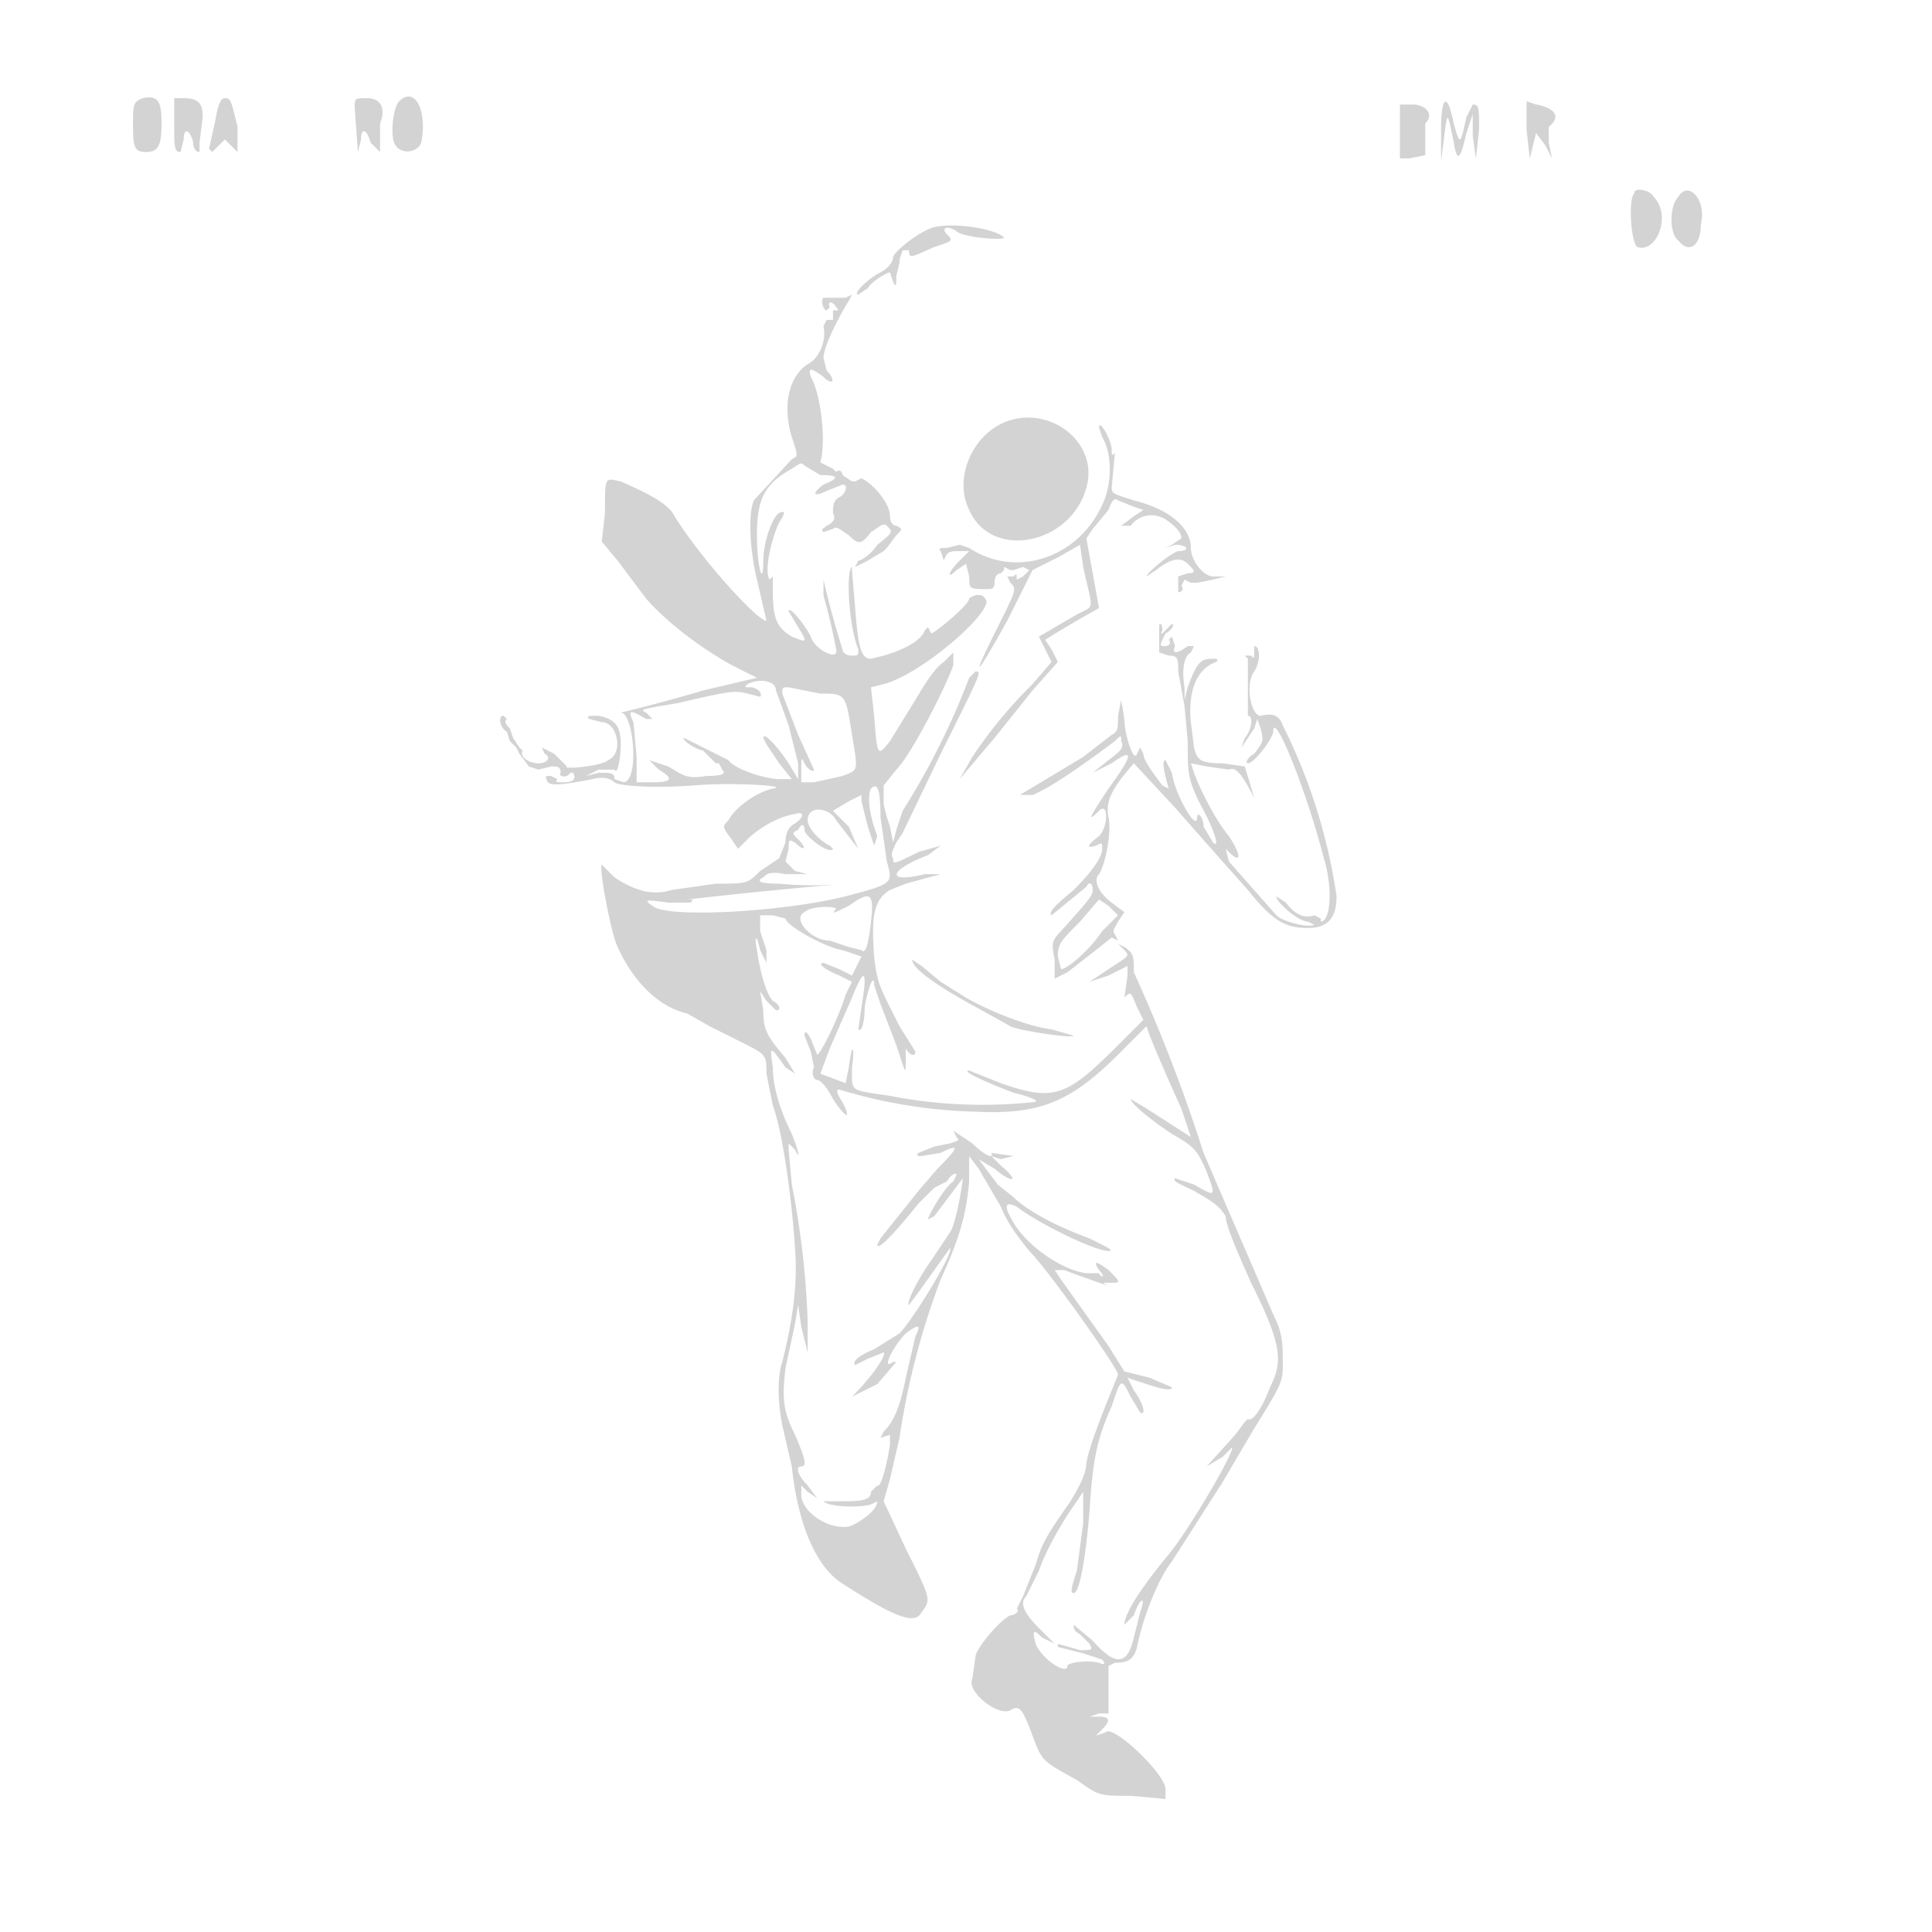 <svg xmlns="http://www.w3.org/2000/svg" width="610" height="610" viewBox="0 0 610 610" preserveAspectRatio="none"><path d="M45 31c-2 1-3 1-3 6 0 9 0 11 4 11s5-2 5-9-1-9-6-8m81 1c-2 2-3 12-1 14 2 3 7 2 8-1 2-10-2-18-7-13m-71 8c0 6 0 8 2 8l1-4c0-4 2-3 3 1 0 2 1 3 2 3v-3l1-8c0-4-1-6-6-6h-3v9m13-2l-2 9 1 1 2-2 2-2 2 2 2 2v-8c-2-8-2-9-4-9-1 0-2 1-3 7m44-4l1 14 1-4c0-4 2-3 3 1l3 3v-9c2-5 0-8-4-8s-4 0-4 3m343 7v10l1-8c1-8 1-8 3 2 1 6 2 6 4-3l2-6v7l1 7 1-9c0-7 0-8-2-8l-2 4c-2 9-2 9-4 2-2-10-4-9-4 2m27 0l1 9 1-4 1-4 3 4 2 4-1-5v-5c4-3 2-6-4-7l-3-1v9m-40 1v8h3l5-1V39c3-3 0-6-4-6h-4v9m74 19c-2 2-1 16 1 17 6 2 11-10 5-16-1-2-6-3-6-1m14 1c-3 3-3 12 0 14 3 4 7 2 7-5 2-8-4-14-7-9M294 72c-5 2-11 7-12 9 0 2-2 4-4 5-4 2-9 7-7 7l3-2c1-2 6-5 7-5l1 3c1 2 1 1 1-2l1-4v-1l1-3h2c0 3 1 2 8-1 6-2 6-2 4-4s0-3 3-1c2 2 15 3 15 2-3-3-17-5-23-3m-27 22h-7c-1 1 0 4 1 4l1-1c-1-2 1-2 2 0 1 1 1 1-1 1v3h-2l-1 2c1 4-1 10-5 12-6 4-8 13-5 23 2 6 2 6 0 7l-12 13c-2 5-1 17 1 25l3 13c-3 0-21-20-29-33-2-4-8-7-17-11-5-1-5-2-5 10l-1 9 5 6 9 12c7 8 18 16 27 21l8 4-17 4a515 515 0 01-26 7c4 0 6 21 1 22l-3-1c0-2-1-2-5-2l-4 1 4-2h5c1 2 2-4 2-8 0-6-2-8-7-9-3 0-4 0-3 1l4 1c5 0 7 10 2 12-2 2-15 3-13 2l-4-4-4-2 1 2c2 1 1 3-2 3s-6-2-5-4l-1-1-2-3-1-3c-1-1-2-2-1-3l-1-1c-2 0-1 4 1 5l1 3 2 2 1 2 3 4 3 1 4-1c2 0 3 0 3 2-1 1 2 2 3 0h1c1 2 0 3-3 3-2 0-3 0-2-1l-2-1c-2 0-2 0-1 2 1 1 4 1 14-1 4-1 6 0 7 1s11 2 25 1c11-1 31 0 25 1-5 1-12 6-14 10-2 2-2 2 1 6l2 3 3-3c3-3 9-7 15-8 3-1 3 1 0 3-2 1-3 3-3 6l-2 5-6 4c-4 4-4 4-14 4l-14 2c-6 2-12 0-18-4l-4-4c-1 1 3 22 5 26 5 11 13 19 22 21l7 4 10 5c8 4 8 4 8 10l2 10c3 8 6 29 7 45 1 12-1 24-4 36-2 6-1 15 0 20l3 13c2 19 8 32 16 37 17 11 23 13 25 9 3-4 3-4-5-20l-7-15 2-7 3-13a239 239 0 0113-50c5-11 8-19 9-31v-8l3 4 7 12c2 5 5 9 9 14 6 6 28 37 28 39l-2 5c-2 5-7 17-8 23 0 3-2 7-5 12-7 10-9 13-11 20l-4 10-2 4c1 0 0 2-2 2-4 2-11 11-11 13l-1 7c-2 4 8 12 12 10 3-2 4 0 7 8s3 8 14 14c7 5 7 5 17 5l11 1v-3c0-5-17-21-19-18l-3 1 2-2c3-3 2-4-1-4h-3l3-1h3v-15l2-1c4 0 6-1 7-5 2-10 7-22 11-27l16-25 10-17c10-16 9-15 9-23 0-6-1-9-3-13l-22-51a508 508 0 00-22-57c0-5 0-6-3-8l-2-1 2 2c2 2 1 2-5 6l-6 4 6-2 6-3v3l-1 7c2-2 2-2 4 3l2 4-8 8c-16 16-20 18-37 12l-10-4c-3 0 6 4 14 7 8 2 8 3 6 3a152 152 0 01-45-2c-13-2-12-1-12-9 1-7 0-8-1 0l-1 5-8-3 3-8 7-16c4-10 5-9 3 3l-1 7c1 1 2-2 2-7 1-6 3-11 3-7l2 6 5 13c3 9 3 10 3 4v-3c1 2 3 3 3 1l-5-8c-6-12-7-13-8-22-1-13 0-18 5-21l5-2 11-3h-5c-12 3-12-1 1-6l4-3-7 2c-8 4-8 4-8 2-1-1 0-3 1-5l2-3 12-25c13-26 13-26 11-26l-2 2a233 233 0 01-21 42l-2 6-1 4-1-5-1-3-1-4v-6l4-5c5-5 16-27 18-33v-4l-3 3c-3 2-6 7-9 12l-8 13c-4 5-4 5-5-8l-1-9 4-1c12-3 36-24 32-27-1-2-4-1-5 0 0 2-11 11-12 11l-1-2-1 1c-1 3-6 6-13 8l-4 1c-3 0-4-3-5-16l-1-12v-1c-2 1-1 19 2 26 0 2 0 2-2 2s-3-1-3-2a283 283 0 01-6-22v5a194 194 0 014 17c1 4-7 0-8-4-2-4-7-10-7-8l3 5c3 5 3 5-2 3-5-3-6-6-6-15v-4l-1 1c-2-3 1-14 3-18 2-3 2-4 0-3s-5 9-5 15c0 9-2 2-2-8 0-11 2-16 11-21 3-2 3-2 4-1l5 3c6 0 6 1 1 3-4 3-3 4 1 2l5-2c2 0 1 3-1 4s-2 3-2 5c1 2 0 3-2 4-1 1-2 1-1 2l3-1c1-1 2 0 5 2 3 3 4 3 7-1 3-2 4-3 5-2 2 2 2 2-3 6-2 3-5 5-6 5l-1 2 4-2 5-3 1-1 3-4c2-2 2-2 0-3-1 0-2-1-2-3 0-4-5-10-9-12l-2 1h-1l-3-2c0-1-1-2-2-1l-1-1-2-1-2-1c2-7 0-22-3-27-1-3 0-3 4 0 3 3 4 1 1-2l-1-4c0-4 6-15 8-18l1-2-2 1m51 39c-11 4-17 18-12 28 7 16 32 11 37-7 4-14-11-26-25-21m29 2l1 3c3 5 3 13 1 19-7 19-28 26-43 16l-3-1-4 1c-2 0-3 0-2 1l1 3-1 3 1-3c1-3 2-3 5-3h3l-3 3c-4 4-4 6-1 3l3-2 1 4c0 4 0 4 6 4 1 0 2 0 2-2s1-3 2-3l1-1v-1l2 1h1l3-1 2 1-2 2-2 1c0-2 0-2-1-1h-2l1 2c2 2 2 2-4 14-9 18-7 16 3-2l8-16 8-4 7-4 1 7c3 14 4 12-2 15l-12 7 2 4 2 4-6 7a144 144 0 00-19 23l-4 7 11-13 12-15 8-9-2-4-2-3a366 366 0 0117-10l-2-11-2-11 2-3 5-6c1-3 2-4 3-3l5 2 3 1-3 2-4 3h3c3-4 8-4 11-2s5 4 5 6l-3 2-2 1 3-1c4 0 5 2 1 2-3 1-10 7-10 8l3-2c5-4 8-4 10-2s3 3 0 3l-3 1v5c1 0 2-1 1-2l1-2 2 1h2l5-1 4-1h-4c-3 0-7-5-7-9 0-6-6-12-18-15-6-2-7-2-7-4l1-11c-1 1-1 1-1-1 0-3-4-10-4-7m19 63v8l3 1c3 0 3 1 3 5l2 11 1 11c0 10 0 12 4 20 5 9 6 14 4 12l-3-5c0-3-2-5-2-3 0 5-7-7-8-14l-2-4c-1 0-1 2 1 9l-2-1c-3-4-6-8-6-10l-1-2-1 2c-1 3-4-6-4-11l-1-6-1 5c0 4 0 5-2 6l-9 7-20 12a16557 16557 0 014 0c5-2 14-8 26-17 2-2 2-2 2 0 1 2 0 3-4 6l-5 4 6-3c7-5 7-3-1 8-6 9-7 11-3 7 3-3 3 5 0 8-4 3-4 4-1 3 2-1 2-1 2 1 0 3-4 8-9 13-6 5-8 7-7 8l11-9c1-2 2-1 2 1s-2 4-10 13c-3 3-3 4-2 9v6l4-2 9-7 5-4 2 1-1-2c-1-1 0-2 1-4l2-3-4-3c-4-3-6-7-4-9 2-3 4-13 3-18s1-9 8-17l13 14a4698 4698 0 0023 26c8 10 12 12 19 12 6 0 9-3 9-10a177 177 0 00-17-54c-1-3-3-4-7-3-3 0-5-10-2-14 2-3 2-8 0-8v2c0 2 0 2-1 1h-2l1 1v18c2 0 1 5-1 7l-1 3 4-6 1-3 1 3c1 4 1 4-2 8-2 1-3 3-2 3 2 0 8-8 8-10 0-7 10 17 16 40 3 10 2 20-1 20v-1l-2-1c-3 1-6 0-9-4l-3-2c0 2 7 8 10 8l2 1c-2 1-10-1-12-3l-15-17-1-4 1 1c4 4 4 1 0-5-5-6-10-17-11-20l-1-3 5 1 7 1c2-1 4 1 8 9a372 372 0 00-3-10l-7-1c-7 0-8-1-9-5l-1-8c-1-10 2-17 8-19 1-1 0-1-1-1-4 0-5 1-8 9l-1 4v-4c-1-6 0-10 2-11l1-2h-2c-4 3-5 2-4 0l-1-3-1 1c1 1 0 2-1 2-2 0-2 0 0-4 2-1 3-3 2-3l-1 1c-2 2-3 3-2 1 0-2-1-3-1-1m-130 18c-1 1-1 1 1 1s4 2 3 3l-4-1c-4-1-5-1-22 3-12 2-12 2-10 3l2 2h-2c-5-3-6-3-4 1l1 11v8h5c6 0 7-1 2-4l-3-3 6 2c5 3 6 4 12 3 6 0 6-1 5-2l-1-2h-1l-1-1-3-3c-4-1-7-4-6-4l14 7c2 3 12 6 16 6h4l-4-5-4-6-1-2c0-2 4 2 8 8l3 5v-5l-3-12-4-11c0-3-5-4-9-2m11 3l5 13 5 11c0 1-2 0-3-2s-1-2-1 2v4h4l9-2c5-2 5-1 3-13-2-13-2-13-10-13l-10-2c-2 0-2 0-2 2m28 30c-1 2-1 7 2 15l-1 3-2-6-2-8v-2l-4 2-5 3 5 5 3 7-7-9c-2-4-9-5-9 0 0 2 3 6 7 8l1 1c-1 2-9-4-9-6s-1-2-2 0c-2 1-2 1 0 3 3 3 2 4-1 1-2-1-2-1-2 2l-1 4 3 3 4 1h-7c-5-1-6 0-7 1-2 1-2 2 5 2a107 107 0 0021 0 1839 1839 0 00-50 5c2 0 2 0 1 1h-7c-7-1-8-1-5 1 4 4 41 2 61-3 15-4 15-4 13-11l-2-14c0-9-1-11-3-9m-7 37c-4 2-6 3-4 1 0-1-8-1-10 1-4 2 2 9 8 9l3 1 3 1 4 1c1 1 2 0 3-9s0-10-7-5m73 5c-6 6-7 7-7 11l1 4c2 0 9-6 13-12l5-5-3-3-3-2-6 7m-101 3l2 6v4l-2-4c-1-5-2-5-1 0 1 7 3 14 5 16 2 1 3 3 1 3l-3-3-2-3 1 6c0 6 1 8 7 15l3 5-3-2c-5-7-5-7-4 0 0 7 3 15 6 21 2 5 3 9 1 5l-2-2v2l1 11a269 269 0 015 43v10l-2-8-1-7-1 6-3 14c-1 9-1 13 3 21 3 7 4 10 2 10s-1 3 2 6l3 4-3-2-2-2v3c0 5 8 11 15 10 3-1 9-5 9-8l-2 1c-3 1-13 1-15-1h5c6 0 10 0 10-3l2-2c1 1 3-6 4-13v-3l-3 1 1-2c3-3 5-7 7-17l3-13c2-4 1-4-3-1-4 4-8 12-4 9h1l-6 7a5056 5056 0 00-8 4c6-6 11-13 10-14l-5 2-4 2c-1-1 1-3 6-5l8-5c4-4 17-25 16-27l-10 14-3 4c-1 0 2-7 7-14l6-9c2-3 4-16 4-17l-9 12-2 1c0-1 5-10 8-12l1-2c0-1-2 0-3 2l-4 2-5 5c-8 10-13 15-13 13l1-2 12-15 6-7c7-7 7-8 1-5l-6 1c-1 0-2 0-1-1l5-2 5-1c3-1 3-1 2-2l-1-2 6 4c4 4 7 5 6 3l7 1a414 414 0 00-4 1l-3-1 3 3c6 5 4 6-2 1l-5-3 6 8 5 4c4 4 13 9 24 13 6 3 8 4 6 4-4 0-21-8-29-14-4-2-4 0-1 5 4 7 15 15 23 16h4c1 2 2 1 0-1-2-3-1-3 3 0 3 3 4 4 2 4h-2c-2 0-2 0 0 1a402 402 0 01-14-5h-3l2 3 15 21 5 8 8 2 7 3c0 1-2 1-8-1l-6-2 2 4c3 4 4 8 2 7l-3-5c-3-6-3-6-6 3-5 11-6 18-7 33-1 13-3 26-5 26-1 0-1-1 1-7l2-15v-10l-2 3c-5 7-10 16-12 22l-4 8c-2 2-1 5 4 10l5 5-4-2c-3-3-3-2-2 2 2 5 10 10 10 7 0-1 6-2 10-1 2 1 2 0 1-1l-6-2-8-2v-1l7 2c4 0 4 0 3-2l-3-3c-2-1-2-2-2-3l6 5c7 8 11 8 13-1l2-8c2-5 0-5-2 1l-3 3c0-3 4-10 13-21 7-8 22-34 21-35l-3 3-5 3 9-10 3-4 1-1c1 1 4-2 7-10 4-8 4-13-6-33-4-9-8-18-8-21-2-3-3-4-10-8-4-2-7-3-6-4l6 2c7 4 7 4 4-4-3-7-4-8-11-12-9-6-13-10-13-11l5 3 14 9-3-9a598 598 0 01-10-23l-1-3-9 9c-15 15-25 19-45 18a160 160 0 01-43-7c-1 0-1 1 1 4 3 6 1 5-3-1-2-4-4-6-5-6s-2-2-1-4l-1-5-2-5c0-2 1-1 2 1l2 5c1 0 7-12 9-19l2-4-4-2c-5-2-7-4-5-4l5 2 4 2 3-6-6-2c-6-1-18-8-18-10l-4-1h-4v5m48 9c0 3 9 9 22 16l9 5c1 1 19 4 20 3l-7-2c-8-1-20-6-27-10l-8-5-6-5-3-2" fill="#d3d3d3" fill-rule="evenodd"/></svg>
